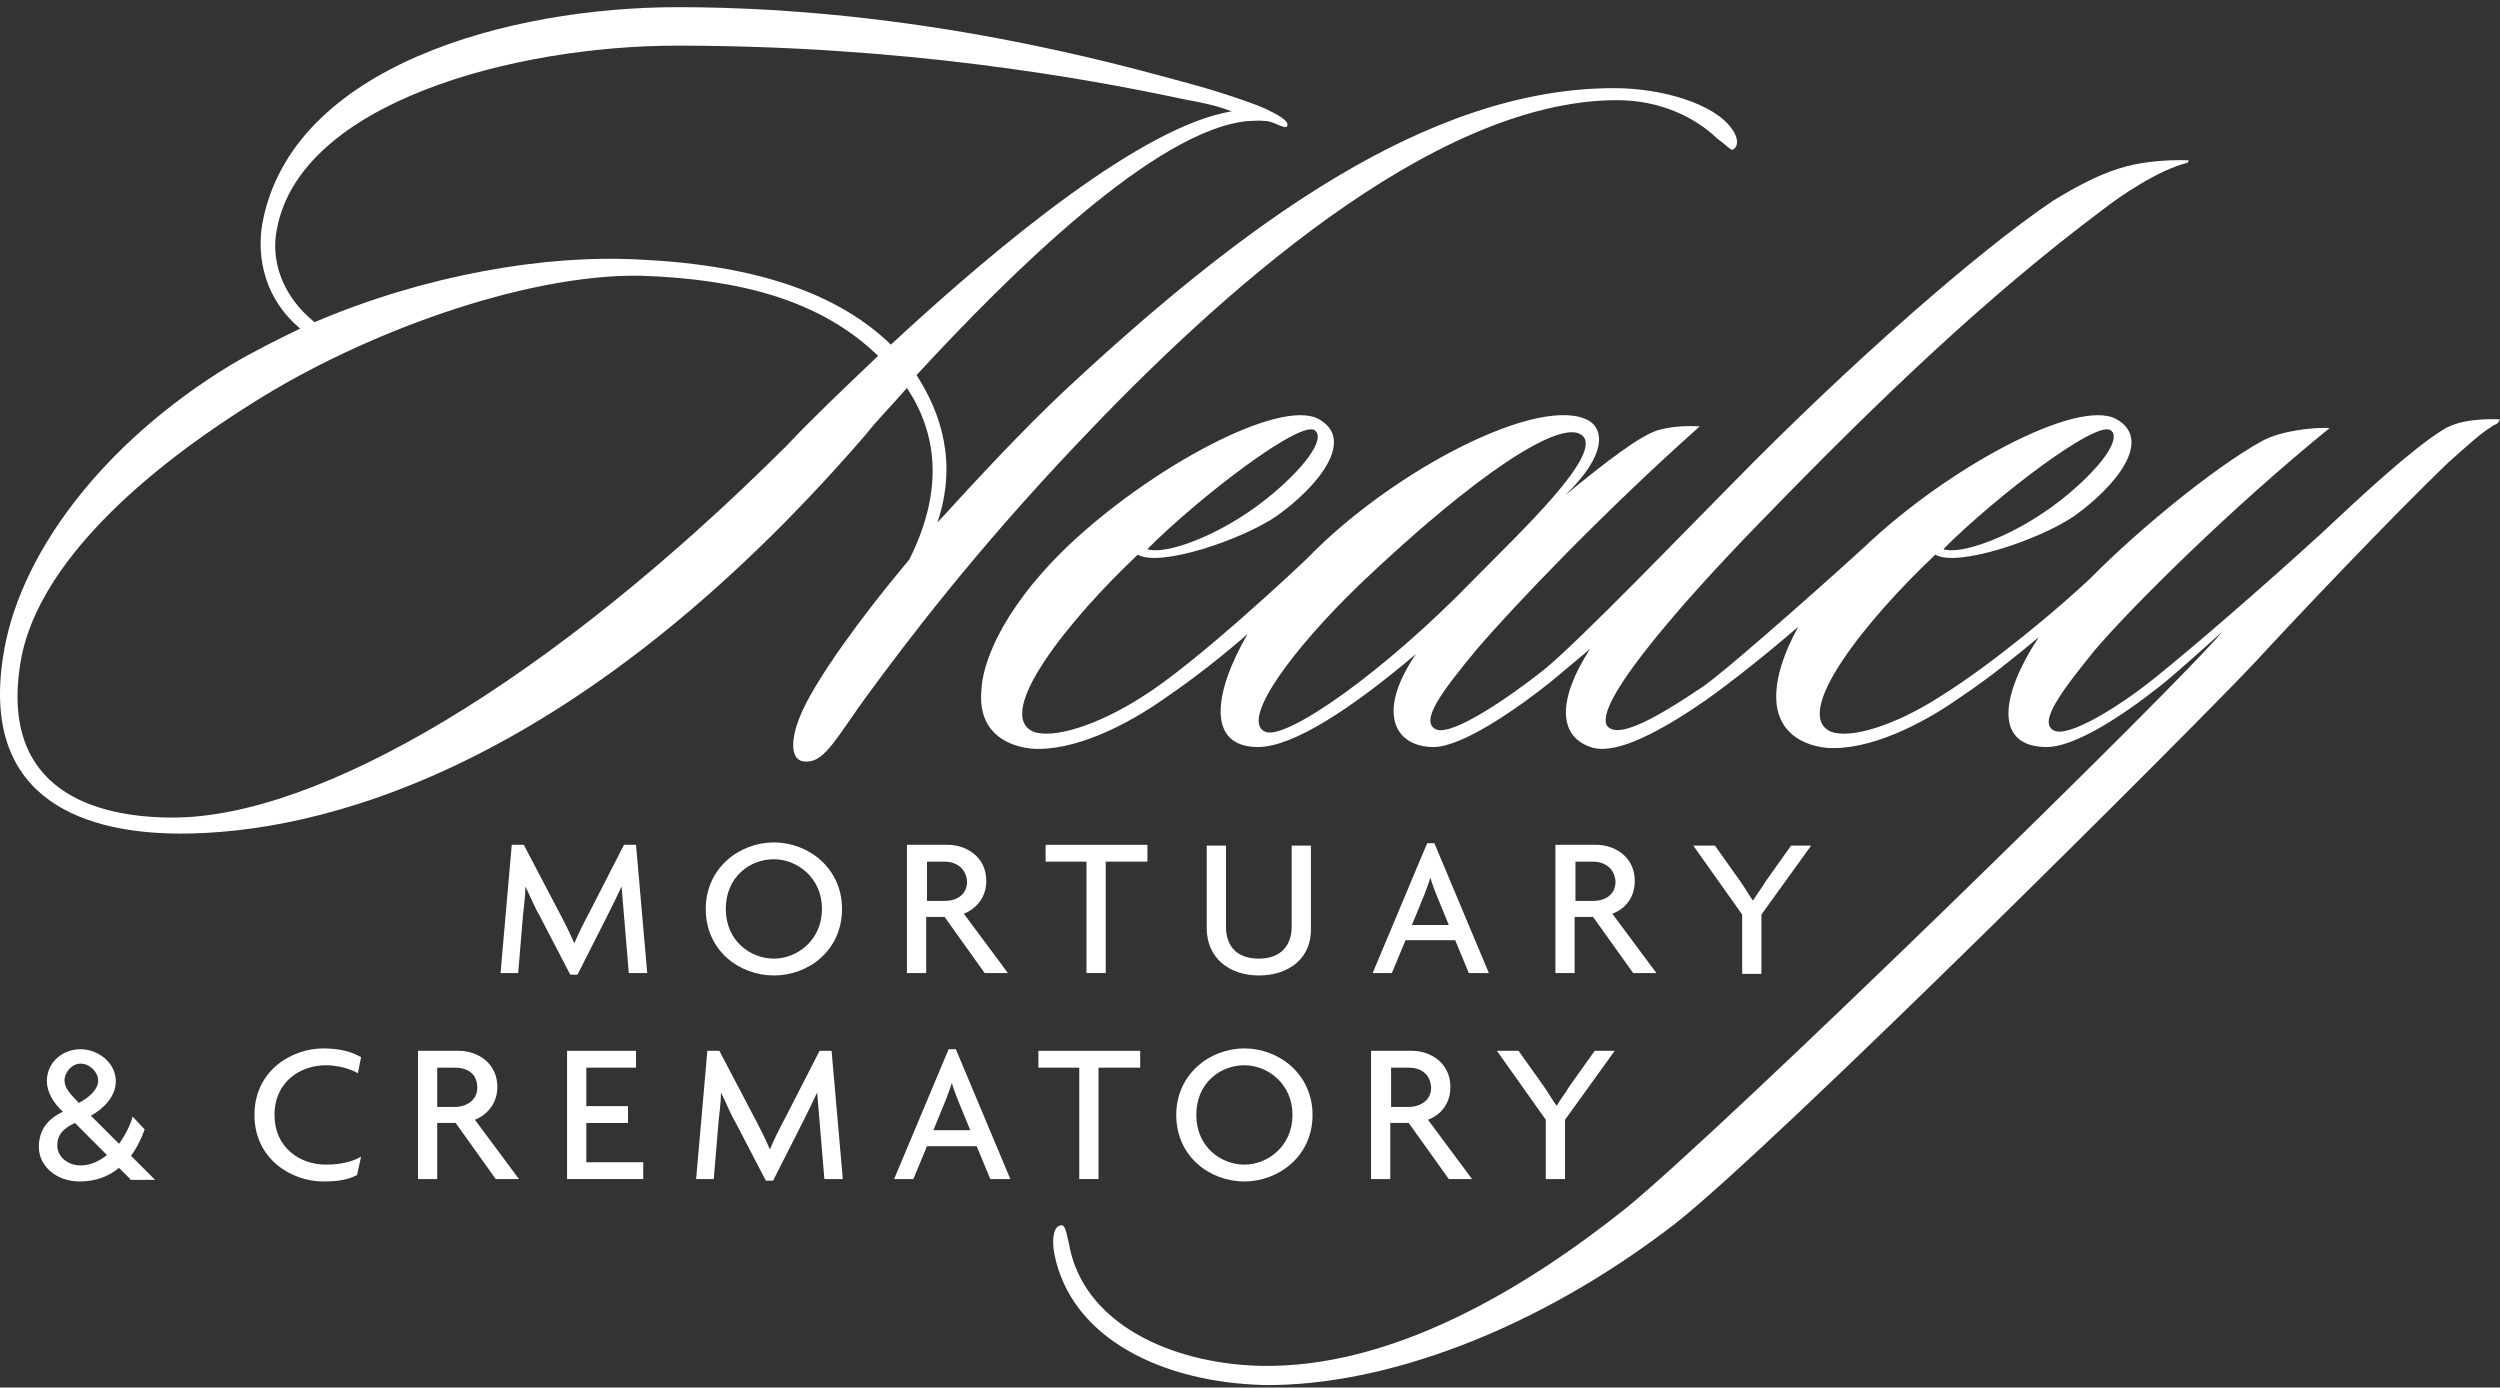 <svg width="200" height="111" viewBox="0 0 200 111" fill="none" xmlns="http://www.w3.org/2000/svg">
<rect x="0" y="0" width="200" height="111" fill="#333333" stroke="none"/>
<path d="M129.37 8.013C132.768 8.013 135.59 9.359 137.385 11.091C138.027 11.539 138.411 11.988 138.604 11.988C139.117 11.732 139.053 11.026 138.604 10.385C137.193 8.269 132.897 7.051 129.113 7.051C114.236 7.051 99.423 17.952 85.123 31.29C81.853 34.368 78.39 38.087 74.991 41.807C76.594 37.061 75.312 33.086 73.324 30.008C80.763 21.928 92.498 10.321 99.872 9.68C100.321 9.68 100.642 9.616 101.219 9.68C101.86 9.68 102.694 10.321 102.95 10.129C103.271 9.68 102.052 9.103 101.283 8.718C99.552 7.948 95.896 6.858 94.614 6.538C89.612 5.191 73.452 0.574 54.215 0.574C40.748 0.574 23.37 5.255 20.998 17.824C20.485 20.709 21.254 23.98 24.012 26.288C22.152 27.186 20.228 28.148 18.497 29.174C8.237 35.394 1.375 44.436 0.221 52.708C-1.51 64.315 7.275 66.687 14.457 66.687C25.294 66.687 45.814 61.878 69.22 34.817C70.118 33.663 71.336 32.444 72.555 31.034C74.927 34.625 75.569 39.113 72.747 44.756C68.707 49.566 65.437 54.183 64.218 56.812C63.256 58.864 63 61.108 64.667 60.916C66.014 60.852 67.04 58.864 69.22 55.85C72.555 51.297 77.941 44.179 86.149 35.522C97.115 23.916 114.493 8.013 129.37 8.013ZM62.936 35.651C43.891 54.632 25.486 65.405 13.816 65.405C7.66 65.405 -0.035 63.289 1.632 53.029C2.786 45.847 10.225 38.472 20.292 32.188C28.885 26.737 41.839 21.928 51.201 22.056C59.088 22.312 65.629 23.98 70.246 28.469C67.425 31.162 64.924 33.535 62.936 35.651ZM71.272 27.571C67.168 23.595 60.755 21.222 51.265 20.773C43.698 20.325 34.015 21.992 25.166 25.775C22.537 23.659 21.639 20.773 22.152 18.337C24.012 8.205 41.133 3.652 54.151 3.652C72.234 3.652 86.662 6.217 94.742 7.948C96.217 8.205 97.371 8.461 98.525 8.91C91.472 10.065 80.121 19.363 71.272 27.571Z" fill="white"/>
<path d="M199.459 33.535C197.856 33.535 196.445 33.727 195.355 34.432C192.726 36.099 188.686 39.883 185.608 42.769C180.606 47.321 175.476 51.746 172.526 54.119C169.705 56.427 165.408 59.12 164.254 58.415C163.1 57.71 164.895 55.337 167.589 52.003C170.667 48.412 178.554 40.588 186.377 34.24C185.159 34.176 182.53 34.432 180.991 35.266C177.143 37.382 170.987 42.448 167.268 46.231C164.831 48.54 159.445 53.093 155.212 55.722C151.621 58.03 148.094 59.12 146.491 58.543C143.221 57.133 149.377 49.502 154.828 44.372C156.559 45.398 163.1 43.217 165.921 41.294C169.256 38.921 172.27 35.202 169.32 33.535C166.242 31.803 155.854 37.382 149.185 43.73C148.159 44.692 138.732 53.157 136.295 54.888C132.32 57.581 129.69 58.928 128.729 58.223C126.997 57.004 133.666 49.117 140.784 41.807C150.595 31.675 159.124 23.595 168.102 16.862C169.576 15.708 172.655 13.591 175.027 13.014L175.091 12.822C172.911 12.758 170.987 13.014 169.576 13.463C167.909 13.976 166.178 14.874 164.19 16.092C158.226 20.132 148.094 28.982 138.604 38.664C135.911 41.358 126.099 51.554 123.406 53.67C120.969 55.594 116.224 58.928 114.877 58.351C113.531 57.71 115.39 55.273 118.148 51.938C121.226 48.347 128.408 40.845 135.975 34.112C134.82 34.047 133.666 34.112 132.576 34.432C131.101 34.945 128.729 36.741 125.202 39.626C128.6 36.356 128.28 34.368 127.125 33.663C123.342 31.483 111.543 37.51 104.617 44.628C103.976 45.269 95.64 53.093 91.407 55.722C87.817 58.03 84.29 59.12 82.686 58.543C79.416 57.133 85.572 49.502 91.023 44.372C92.754 45.398 99.295 43.217 102.116 41.294C105.451 38.921 108.465 35.202 105.515 33.535C102.437 31.803 92.049 37.382 85.38 43.73C79.737 49.181 78.582 53.477 78.518 55.145C78.198 58.287 80.186 59.633 82.494 59.89C85.893 60.147 90.125 58.03 93.203 55.85C95.64 54.183 97.82 52.452 99.808 50.72C97.051 55.465 96.537 59.762 100.642 59.762C103.463 59.762 108.208 56.62 113.274 52.323C110.004 57.133 111.671 59.762 114.685 59.762C116.994 59.762 121.482 56.62 124.112 54.504C124.945 53.798 126.099 52.836 127.254 51.874L127.19 51.938C124.625 55.914 124.56 58.992 127.446 59.826C129.434 60.339 132.897 58.479 136.424 56.042C138.604 54.504 141.554 52.131 143.862 50.143C142.58 52.452 142.195 54.183 142.131 55.081C141.81 58.223 143.798 59.569 146.107 59.826C149.505 60.082 153.737 57.966 156.815 55.786C159.124 54.247 161.176 52.58 163.1 50.977C159.894 55.85 159.637 59.762 163.741 59.762C165.921 59.762 169.641 57.389 172.719 54.952C173.424 54.439 176.31 51.874 177.785 50.528C174.707 54.375 137.45 90.734 129.947 96.762C122.124 102.982 111.415 109.523 100.77 109.267C93.652 109.074 86.598 105.868 85.508 99.456C85.316 98.75 85.251 97.852 84.803 98.045C84.354 98.109 84.097 99.007 84.354 100.353C85.7 107.022 92.882 110.613 101.219 110.806C110.709 110.87 122.829 106.509 133.987 97.916C142.067 91.568 176.117 57.581 180.478 52.9C183.363 49.758 191.379 41.294 195.868 36.997C197.535 35.522 198.433 34.689 199.267 34.176C199.587 33.919 199.908 33.919 199.908 33.663C200.164 33.535 199.844 33.535 199.459 33.535ZM168.871 34.432C169.769 35.138 167.909 37.574 165.024 39.883C161.176 42.961 156.751 44.436 155.469 43.923C159.701 39.691 167.781 33.535 168.871 34.432ZM105.194 34.432C106.092 35.138 104.233 37.574 101.347 39.883C97.499 42.961 93.075 44.436 91.792 43.923C96.025 39.691 104.104 33.535 105.194 34.432ZM101.219 58.543C99.167 57.646 103.399 51.938 108.786 46.744C118.084 37.895 124.881 33.47 126.548 34.817C128.408 36.228 121.482 42.704 118.02 46.231C110.581 53.926 102.822 59.249 101.219 58.543Z" fill="white"/>
<path d="M50.304 77.845L49.919 73.228C49.855 72.523 49.791 71.625 49.727 70.92C49.406 71.625 48.893 72.651 48.572 73.292L46.2 77.973H45.623L43.186 73.292C42.801 72.651 42.416 71.689 42.032 70.92C42.032 71.689 41.903 72.587 41.839 73.228L41.454 77.845H40.044L40.941 67.585H41.903L44.661 72.843C45.109 73.677 45.623 74.703 45.943 75.472C46.264 74.703 46.777 73.677 47.226 72.843L49.919 67.585H50.881L51.779 77.845H50.304Z" fill="white"/>
<path d="M61.91 78.037C59.153 78.037 56.46 76.05 56.46 72.715C56.46 69.445 59.153 67.393 61.91 67.393C64.668 67.393 67.361 69.445 67.361 72.715C67.361 76.05 64.668 78.037 61.91 78.037ZM61.91 68.739C59.987 68.739 58.063 70.15 58.063 72.715C58.063 75.28 60.051 76.691 61.91 76.691C63.77 76.691 65.758 75.216 65.758 72.715C65.758 70.214 63.77 68.739 61.91 68.739Z" fill="white"/>
<path d="M78.775 77.845L75.569 73.356H74.094V77.845H72.555V67.585H75.826C77.3 67.585 78.904 68.547 78.904 70.471C78.904 71.817 78.07 72.715 77.108 73.1L80.635 77.845H78.775ZM75.569 68.932H74.158V72.074H75.569C76.467 72.074 77.365 71.625 77.365 70.535C77.3 69.445 76.467 68.932 75.569 68.932Z" fill="white"/>
<path d="M88.458 68.932V77.845H86.919V68.932H83.649V67.585H91.793V68.932H88.458Z" fill="white"/>
<path d="M100.706 78.037C98.334 78.037 96.538 76.627 96.538 74.254V67.649H98.077V74.126C98.077 75.665 98.911 76.691 100.706 76.691C102.502 76.691 103.335 75.601 103.335 74.126V67.649H104.874V74.254C104.939 76.627 103.143 78.037 100.706 78.037Z" fill="white"/>
<path d="M117.507 77.845L116.417 75.216H112.441L111.351 77.845H109.812L114.173 67.457H114.75L119.11 77.845H117.507ZM114.878 71.497C114.75 71.176 114.557 70.663 114.429 70.214C114.301 70.663 114.109 71.112 113.98 71.497L112.954 73.998H115.904L114.878 71.497Z" fill="white"/>
<path d="M130.653 77.845L127.447 73.356H125.972V77.845H124.433V67.585H127.703C129.178 67.585 130.781 68.547 130.781 70.471C130.781 71.817 130.012 72.715 128.986 73.1L132.513 77.845H130.653ZM127.447 68.932H126.036V72.074H127.447C128.344 72.074 129.242 71.625 129.242 70.535C129.178 69.445 128.344 68.932 127.447 68.932Z" fill="white"/>
<path d="M140.913 73.164V77.909H139.374V73.164L135.462 67.649H137.194L139.246 70.535C139.566 70.984 139.887 71.561 140.208 72.01H140.272C140.528 71.561 140.977 70.984 141.234 70.535L143.286 67.649H144.889L140.913 73.164Z" fill="white"/>
<path d="M10.418 94.325L9.52 93.428C8.75 94.069 7.724 94.518 6.378 94.518C4.454 94.518 3.107 93.235 3.107 91.76C3.107 90.414 3.813 89.516 5.031 88.939C4.262 88.234 3.749 87.336 3.749 86.502C3.749 84.899 5.095 83.937 6.442 83.937C7.788 83.937 9.263 84.963 9.263 86.502C9.263 87.721 8.301 88.682 7.275 89.26L9.52 91.504C10.033 90.799 10.418 90.029 10.61 89.324L11.572 90.35C11.38 90.927 10.995 91.76 10.482 92.466L12.405 94.389H10.418V94.325ZM5.993 89.837C5.031 90.285 4.582 90.799 4.582 91.632C4.582 92.53 5.416 93.235 6.442 93.235C7.211 93.235 7.917 92.915 8.558 92.402L5.993 89.837ZM6.442 85.091C5.736 85.091 5.159 85.797 5.159 86.438C5.159 87.015 5.608 87.528 6.314 88.234C7.275 87.721 7.853 87.079 7.853 86.438C7.853 85.797 7.211 85.091 6.442 85.091Z" fill="white"/>
<path d="M28.629 85.861C28.116 85.54 27.09 85.22 26.064 85.22C24.076 85.22 21.96 86.502 21.96 89.195C21.96 91.825 24.012 93.171 26.064 93.171C27.283 93.171 28.244 92.915 28.886 92.53L28.565 94.005C27.924 94.325 27.218 94.518 25.872 94.518C23.307 94.518 20.357 92.722 20.357 89.195C20.357 85.668 23.307 83.873 25.872 83.873C27.283 83.873 28.244 84.194 28.886 84.578L28.629 85.861Z" fill="white"/>
<path d="M39.659 94.325L36.453 89.837H34.978V94.325H33.439V84.065H36.709C38.184 84.065 39.787 85.027 39.787 86.951C39.787 88.298 38.953 89.195 37.992 89.58L41.519 94.325H39.659ZM36.389 85.412H34.978V88.554H36.389C37.286 88.554 38.184 88.041 38.184 87.015C38.184 85.861 37.35 85.412 36.389 85.412Z" fill="white"/>
<path d="M45.366 94.325V84.065H50.881V85.412H46.905V88.49H50.24V89.837H46.905V92.979H51.458V94.325H45.366Z" fill="white"/>
<path d="M65.95 94.325L65.566 89.708C65.501 89.003 65.437 88.105 65.373 87.4C65.052 88.105 64.54 89.131 64.219 89.772L61.846 94.454H61.269L58.832 89.772C58.448 89.131 58.063 88.169 57.678 87.4C57.678 88.169 57.55 89.067 57.486 89.708L57.101 94.325H55.69L56.588 84.065H57.55L60.307 89.324C60.756 90.157 61.269 91.183 61.59 91.953C61.91 91.183 62.423 90.157 62.872 89.324L65.566 84.065H66.527L67.425 94.325H65.95Z" fill="white"/>
<path d="M79.224 94.325L78.134 91.696H74.158L73.068 94.325H71.529L75.89 83.937H76.467L80.827 94.325H79.224ZM76.595 87.913C76.467 87.592 76.275 87.079 76.146 86.63C76.018 87.079 75.826 87.528 75.697 87.913L74.671 90.414H77.621L76.595 87.913Z" fill="white"/>
<path d="M87.881 85.412V94.325H86.342V85.412H83.072V84.065H91.216V85.412H87.881Z" fill="white"/>
<path d="M99.552 94.518C96.795 94.518 94.101 92.53 94.101 89.195C94.101 85.925 96.795 83.873 99.552 83.873C102.309 83.873 105.003 85.925 105.003 89.195C105.003 92.53 102.245 94.518 99.552 94.518ZM99.552 85.22C97.628 85.22 95.704 86.63 95.704 89.195C95.704 91.76 97.692 93.171 99.552 93.171C101.412 93.171 103.4 91.696 103.4 89.195C103.4 86.695 101.412 85.22 99.552 85.22Z" fill="white"/>
<path d="M115.904 94.325L112.698 89.837H111.223V94.325H109.684V84.065H112.954C114.429 84.065 116.032 85.027 116.032 86.951C116.032 88.298 115.263 89.195 114.237 89.58L117.764 94.325H115.904ZM112.698 85.412H111.287V88.554H112.698C113.596 88.554 114.493 88.041 114.493 87.015C114.429 85.861 113.596 85.412 112.698 85.412Z" fill="white"/>
<path d="M125.202 89.58V94.325H123.663V89.58L119.752 84.065H121.483L123.535 86.951C123.856 87.4 124.176 87.977 124.497 88.426H124.561C124.817 87.977 125.266 87.4 125.523 86.951L127.575 84.065H129.178L125.202 89.58Z" fill="white"/>
</svg>

